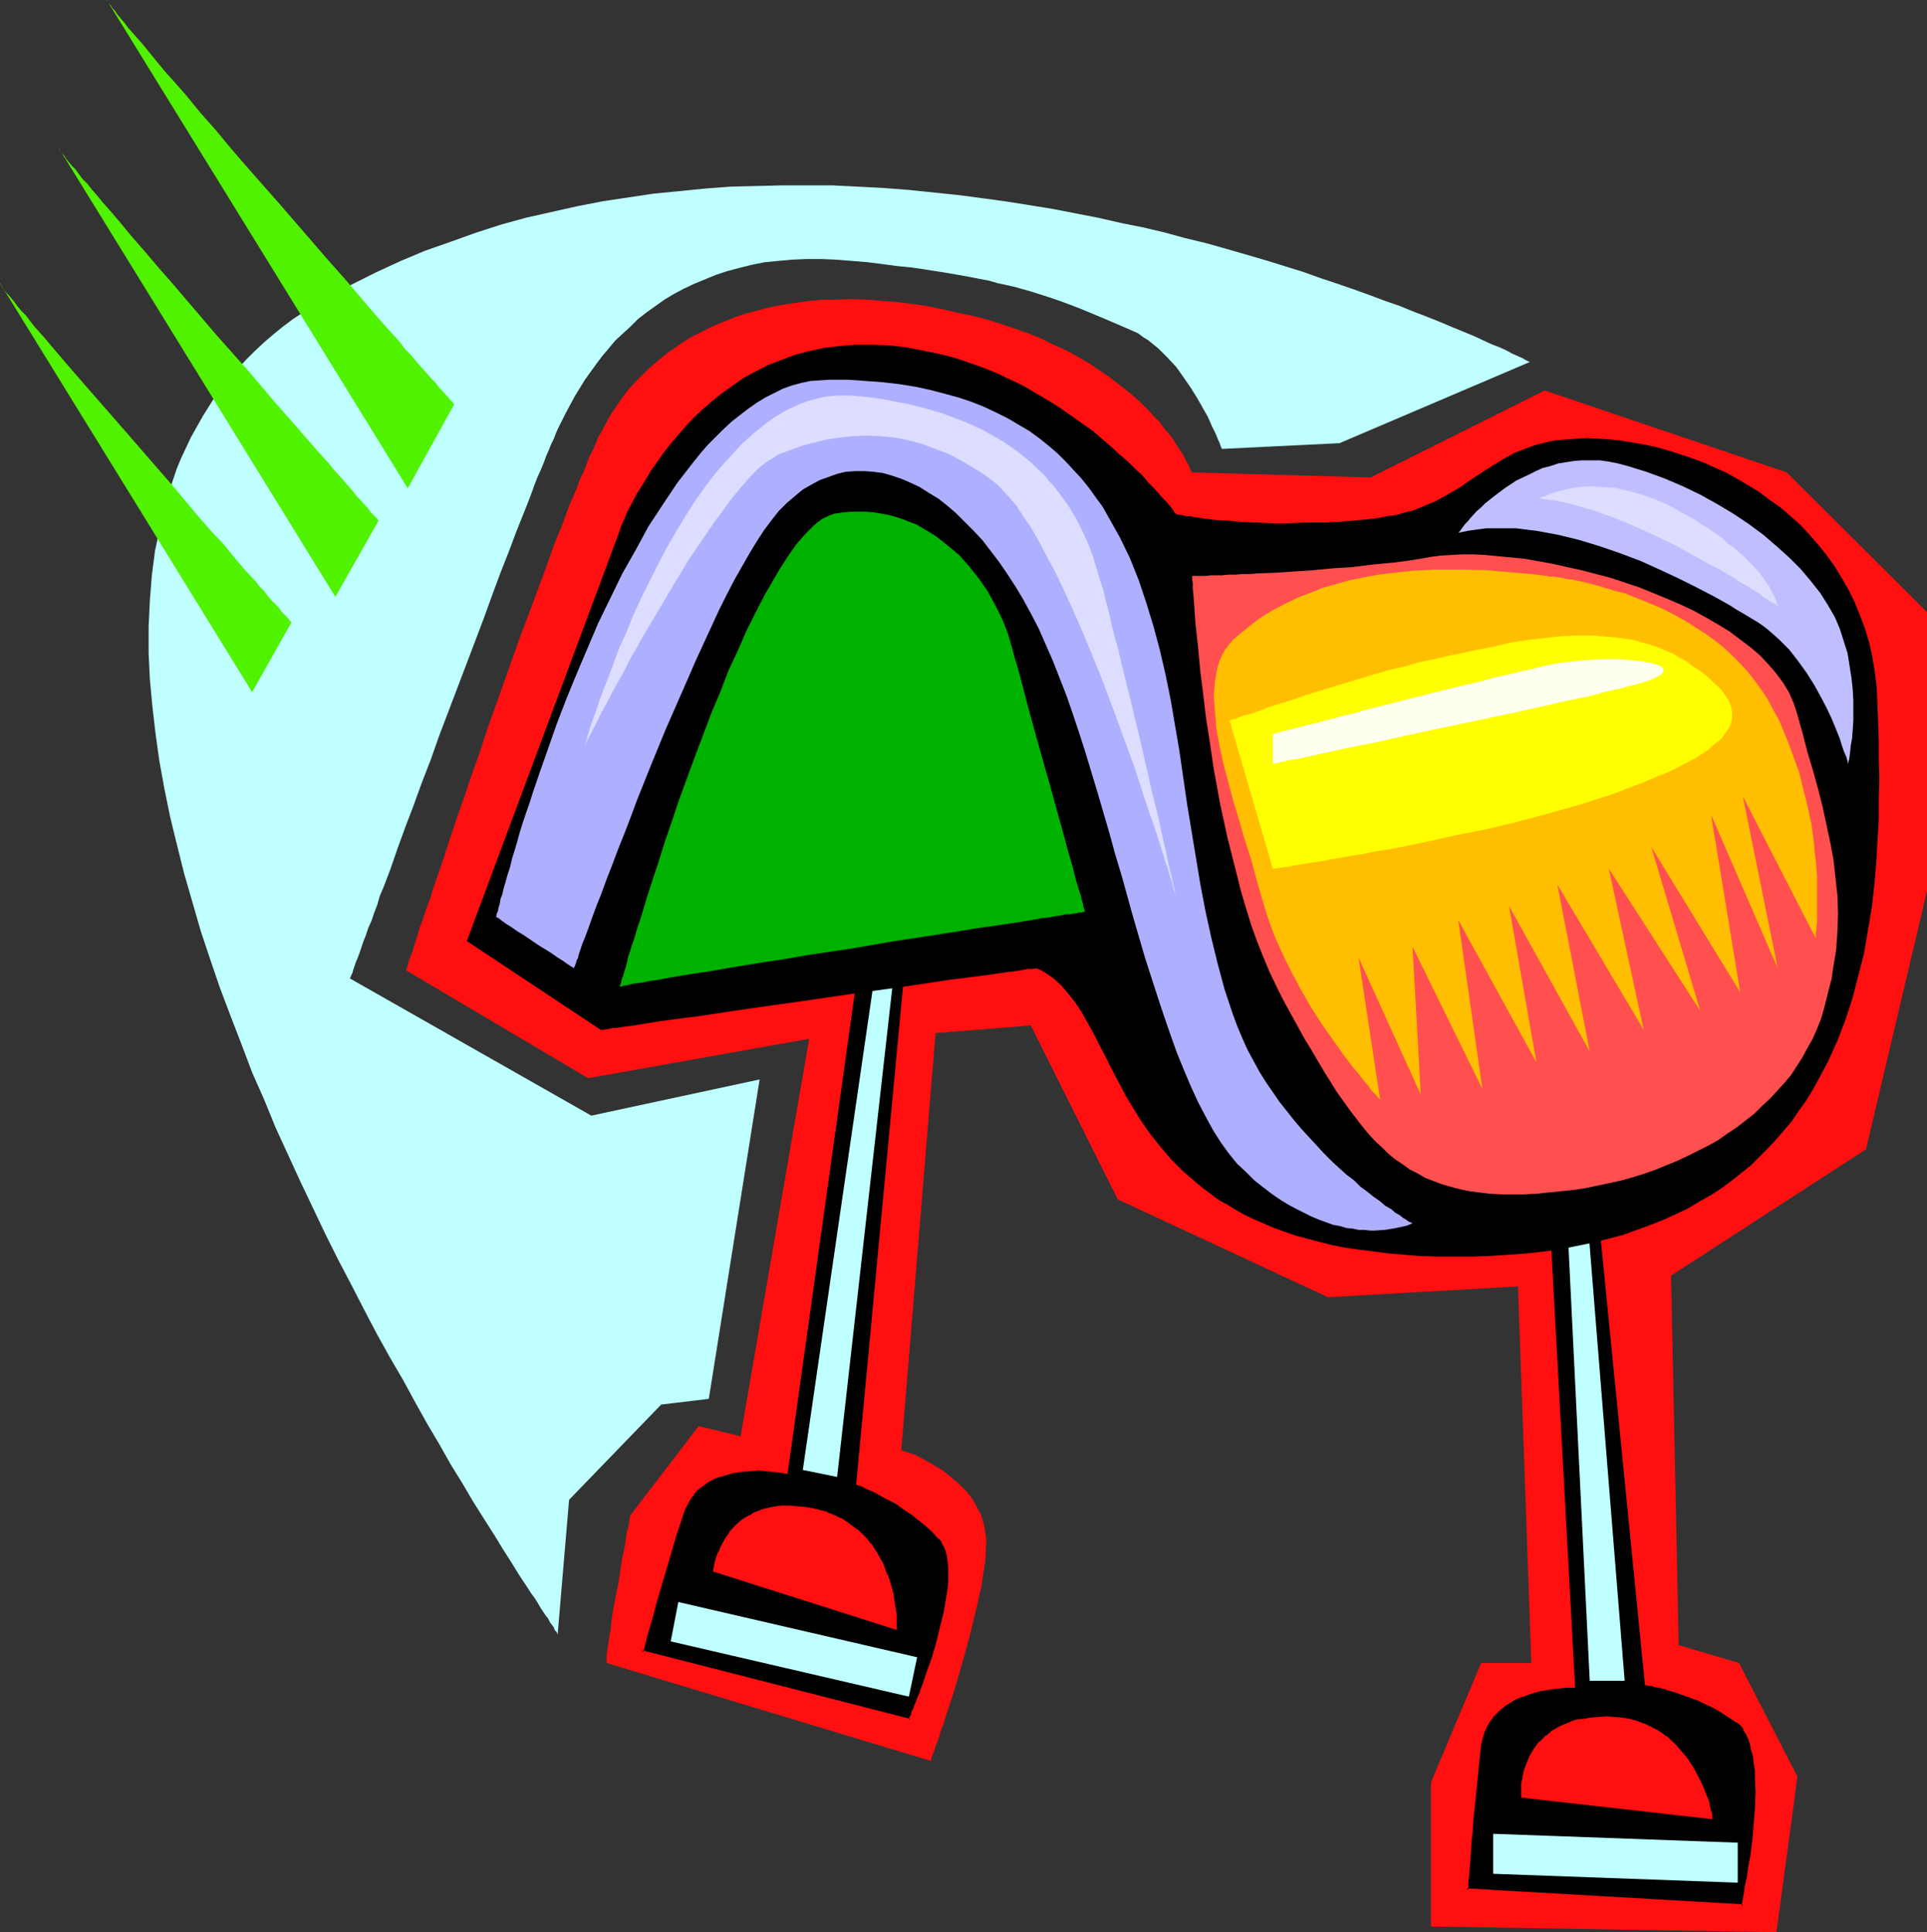 <?xml version="1.0" encoding="UTF-8" standalone="no"?>
<svg
   version="1.0"
   width="129.724mm"
   height="130.102mm"
   id="svg25"
   sodipodi:docname="Equestrian - Saddle.wmf"
   xmlns:inkscape="http://www.inkscape.org/namespaces/inkscape"
   xmlns:sodipodi="http://sodipodi.sourceforge.net/DTD/sodipodi-0.dtd"
   xmlns="http://www.w3.org/2000/svg"
   xmlns:svg="http://www.w3.org/2000/svg">
  <rect width="100%" height="100%" fill="#333333" stroke="none"/>
  <sodipodi:namedview
     id="namedview25"
     pagecolor="#ffffff"
     bordercolor="#000000"
     borderopacity="0.25"
     inkscape:showpageshadow="2"
     inkscape:pageopacity="0.0"
     inkscape:pagecheckerboard="0"
     inkscape:deskcolor="#d1d1d1"
     inkscape:document-units="mm" />
  <defs
     id="defs1">
    <pattern
       id="WMFhbasepattern"
       patternUnits="userSpaceOnUse"
       width="6"
       height="6"
       x="0"
       y="0" />
  </defs>
  <path
     style="fill:#ff0f0f;fill-opacity:1;fill-rule:evenodd;stroke:none"
     d="m 154.328,423.208 v -0.485 -0.646 -0.97 l 0.162,-0.97 0.162,-1.131 0.162,-1.131 0.485,-2.747 0.323,-2.909 0.485,-3.232 1.293,-6.464 0.485,-3.232 0.485,-3.07 0.646,-2.909 0.162,-1.293 0.162,-1.131 0.162,-1.131 0.323,-0.97 0.162,-0.97 0.162,-0.646 v -0.646 l 0.162,-0.323 v -0.323 -0.162 l 17.453,-22.784 10.666,2.585 17.453,-101.156 -56.237,10.019 -46.379,-27.471 v 0 l 0.162,-0.323 0.162,-0.485 0.162,-0.485 0.162,-0.808 0.323,-0.808 0.323,-0.97 0.485,-1.131 0.323,-1.293 0.485,-1.454 0.485,-1.454 0.485,-1.778 0.646,-1.616 0.646,-1.939 0.646,-1.939 0.808,-2.101 0.646,-2.262 0.808,-2.262 1.616,-4.686 1.616,-5.009 1.778,-5.333 1.939,-5.494 1.939,-5.817 2.101,-5.817 1.939,-5.979 8.565,-24.077 2.262,-5.979 2.101,-5.656 2.101,-5.656 1.939,-5.494 2.101,-5.171 1.778,-4.848 1.939,-4.525 0.808,-2.262 0.97,-1.939 0.808,-2.101 0.646,-1.778 0.97,-1.778 0.646,-1.616 0.646,-1.616 0.808,-1.293 0.646,-1.293 0.646,-1.131 1.131,-2.101 1.454,-2.101 1.454,-2.101 1.454,-1.939 1.778,-1.939 1.778,-1.778 1.778,-1.778 2.101,-1.778 2.101,-1.778 2.101,-1.454 2.262,-1.616 2.424,-1.454 2.586,-1.293 2.586,-1.293 2.747,-1.131 2.747,-1.131 2.909,-0.97 3.07,-0.808 3.07,-0.808 3.232,-0.646 3.394,-0.485 3.394,-0.485 3.555,-0.323 h 3.555 l 3.717,-0.162 3.878,0.162 3.878,0.323 4.04,0.323 4.04,0.485 4.202,0.646 4.363,0.97 4.363,0.97 4.363,0.97 4.202,1.293 3.878,1.293 3.717,1.293 3.555,1.454 3.232,1.616 3.232,1.454 2.909,1.616 2.747,1.616 2.586,1.778 2.424,1.616 2.262,1.778 2.101,1.616 1.939,1.616 1.778,1.616 1.778,1.778 1.454,1.616 1.454,1.454 1.131,1.616 1.293,1.454 0.97,1.293 0.808,1.293 0.808,1.293 0.808,1.131 0.485,0.97 0.485,0.97 0.485,0.808 0.323,0.646 0.162,0.485 0.162,0.485 0.162,0.162 v 0.162 l 45.571,1.293 44.278,-22.138 61.57,20.845 35.714,35.55 v 70.939 l -15.514,65.768 -49.611,32.157 1.939,94.046 15.352,4.525 14.867,28.925 -5.333,39.59 -87.91,-1.454 V 453.587 L 376.851,423.208 h 12.766 l -3.394,-95.824 -48.318,2.747 -53.49,-24.885 -22.139,-44.276 -24.24,1.939 -8.726,106.166 h 0.162 0.162 l 0.162,0.162 0.485,0.162 0.485,0.162 0.485,0.162 1.454,0.485 1.616,0.808 1.778,0.97 1.939,1.131 2.101,1.293 1.939,1.616 1.939,1.616 1.939,1.939 1.616,2.101 1.293,2.424 0.646,1.131 0.485,1.454 0.323,1.293 0.323,1.454 0.162,1.454 0.162,1.616 -0.162,1.616 v 1.778 l -0.162,1.778 -0.323,1.939 -0.323,2.101 -0.323,2.101 -0.97,4.363 -1.131,4.686 -1.131,4.525 -1.293,4.686 -1.293,4.525 -1.293,4.363 -1.293,3.878 -0.646,1.939 -0.485,1.778 -0.646,1.616 -0.485,1.616 -0.485,1.454 -0.485,1.131 -0.323,1.131 -0.323,0.808 -0.323,0.808 -0.162,0.485 v 0.323 l -0.162,0.162 z"
     id="path1" />
  <path
     style="fill:#000000;fill-opacity:1;fill-rule:evenodd;stroke:none"
     d="m 387.355,457.142 v -1.939 l 0.162,-1.131 0.323,-1.616 0.323,-1.616 0.646,-1.778 0.808,-1.939 0.97,-1.778 1.454,-1.778 0.808,-0.808 0.808,-0.808 0.97,-0.808 1.293,-0.808 1.131,-0.646 1.293,-0.485 1.454,-0.646 1.454,-0.485 1.616,-0.323 1.939,-0.323 h 1.778 l 2.101,-0.162 2.101,0.162 1.939,0.162 1.778,0.323 1.778,0.485 1.616,0.485 1.616,0.646 1.454,0.808 1.454,0.97 1.293,0.808 2.262,2.101 0.97,1.131 1.939,2.262 1.616,2.262 1.293,2.424 0.97,2.262 0.808,2.101 0.808,1.939 0.162,0.808 0.323,0.808 v 0.646 l 0.162,0.646 0.162,0.323 v 0.485 l 0.162,0.162 z m 2.909,-215.563 10.181,187.446 h -0.97 -1.131 l -1.454,0.162 -1.616,0.162 -1.939,0.323 -1.939,0.323 -2.262,0.646 -2.101,0.808 -2.101,0.97 -1.939,1.293 -1.939,1.454 -0.808,0.808 -0.808,0.808 -0.646,1.131 -0.646,0.97 -0.646,1.293 -0.323,1.131 -0.485,1.293 -0.162,1.454 -0.485,3.07 -0.323,3.07 -0.646,6.302 -0.646,6.302 -0.162,2.909 -0.162,2.747 -0.323,2.585 -0.162,2.424 -0.162,2.101 -0.162,1.939 -0.162,1.454 v 0.646 0.97 0.323 0.162 l 70.296,4.04 v -0.162 l 0.162,-0.323 0.162,-0.485 0.162,-0.808 0.162,-0.808 0.162,-1.131 0.162,-1.131 0.323,-1.454 0.162,-1.454 0.323,-1.616 0.646,-3.555 0.323,-3.878 0.485,-3.878 0.323,-4.04 v -4.201 -3.878 l -0.162,-1.939 -0.162,-1.778 -0.162,-1.778 -0.485,-1.616 -0.323,-1.616 -0.485,-1.293 -0.646,-1.454 -0.646,-0.97 -0.808,-1.131 -0.97,-0.808 -1.939,-1.293 -2.101,-1.131 -1.939,-1.131 -1.939,-0.97 -2.101,-0.97 -1.939,-0.808 -1.778,-0.646 -1.778,-0.646 -1.616,-0.485 -1.454,-0.485 -1.293,-0.323 -1.293,-0.162 -0.808,-0.162 -0.646,-0.162 -0.485,-0.162 h -0.162 L 400.444,241.579 Z"
     id="path2" />
  <path
     style="fill:#ff0f0f;fill-opacity:1;fill-rule:evenodd;stroke:none"
     d="m 387.516,456.657 0.323,0.485 v -1.939 0.162 l 0.162,-1.293 0.162,-1.454 v 0 l 0.485,-1.616 0.485,-1.778 v 0 l 0.808,-1.778 v 0 l 1.131,-1.778 1.293,-1.939 v 0.162 l 0.808,-0.808 0.808,-0.808 v 0 l 0.97,-0.808 v 0 l 1.131,-0.808 v 0 l 1.131,-0.485 1.293,-0.646 1.454,-0.646 -0.162,0.162 1.616,-0.485 v 0 l 1.616,-0.323 1.778,-0.323 v 0 l 1.778,-0.162 h 2.101 2.101 -0.162 l 2.101,0.162 1.778,0.485 v 0 l 1.616,0.485 1.778,0.485 h -0.162 l 1.616,0.646 1.454,0.646 h -0.162 l 1.454,0.97 1.293,0.97 v -0.162 l 2.262,2.101 0.97,1.131 v -0.162 l 1.939,2.262 h -0.162 l 1.616,2.424 v 0 l 1.293,2.262 1.131,2.262 h -0.162 l 0.97,2.101 v 0 l 0.646,1.939 v -0.162 l 0.162,0.97 v 0 l 0.323,0.808 v 0 l 0.162,0.485 v 0.162 l 0.162,0.485 v 0 0.485 l 0.162,0.323 v 0.162 0.162 -0.162 0 l 0.485,-0.323 -47.834,-5.494 -0.485,0.808 48.642,5.494 v -0.485 -0.323 0 -0.323 l -0.162,-0.485 -0.162,-0.646 v 0.162 l -0.162,-0.646 v -0.162 l -0.162,-0.646 v 0 l -0.162,-0.97 v 0 l -0.808,-1.939 v 0 l -0.808,-2.101 v 0 l -1.131,-2.262 -1.293,-2.424 v 0 l -1.616,-2.424 v 0 l -1.939,-2.262 v 0 l -0.97,-1.131 -2.262,-2.101 h -0.162 l -1.293,-0.97 -1.293,-0.808 h -0.162 l -1.454,-0.808 -1.454,-0.646 h -0.162 l -1.616,-0.646 -1.778,-0.485 v 0 l -1.939,-0.323 -1.939,-0.162 v 0 l -2.101,-0.162 -2.101,0.162 -1.778,0.162 h -0.162 l -1.778,0.323 -1.616,0.162 h -0.162 l -1.454,0.485 -0.162,0.162 -1.293,0.485 -1.454,0.646 -1.131,0.646 v 0 l -1.131,0.646 v 0.162 l -0.97,0.808 h -0.162 l -0.808,0.808 -0.808,0.808 h -0.162 l -1.293,1.778 -1.131,1.939 v 0 l -0.808,1.939 v 0 l -0.646,1.778 -0.323,1.616 v 0.162 l -0.323,1.454 v 1.293 0 2.262 z"
     id="path3" />
  <path
     style="fill:#ff0f0f;fill-opacity:1;fill-rule:evenodd;stroke:none"
     d="m 389.779,241.094 10.181,187.931 0.485,-0.485 h -0.97 l -1.131,0.162 h -1.454 v 0 l -1.616,0.162 -1.939,0.323 -2.101,0.485 v 0 l -2.101,0.646 -2.101,0.646 -0.162,0.162 -2.101,0.97 v 0 l -2.101,1.131 v 0.162 l -1.778,1.454 h -0.162 l -0.808,0.808 -0.808,0.808 v 0.162 l -0.646,0.97 -0.646,1.131 v 0 l -0.646,1.131 v 0.162 l -0.485,1.131 -0.485,1.454 v 0 l -0.162,1.454 -0.485,2.909 -0.162,3.232 -0.808,6.302 -0.485,6.14 -0.323,2.909 v 0.162 l -0.162,2.747 v 0 l -0.323,2.585 -0.162,2.424 v 0 l -0.162,2.101 -0.162,1.939 v 0 1.454 l -0.162,0.646 v 0.97 -0.162 0.323 0.646 l 71.266,4.201 v -0.646 0.162 l 0.162,-0.323 v -0.485 0 l 0.162,-0.808 v 0 l 0.323,-0.97 0.162,-1.131 0.162,-1.131 0.323,-1.454 0.162,-1.454 0.323,-1.616 0.485,-3.393 0.485,-3.878 0.485,-4.04 v 0 l 0.162,-4.04 0.162,-4.201 v -3.878 l -0.162,-1.939 v 0 l -0.162,-1.939 -0.323,-1.616 v -0.162 l -0.323,-1.616 -0.323,-1.616 -0.646,-1.293 v -0.162 l -0.646,-1.293 v 0 l -0.646,-1.131 v 0 l -0.808,-1.131 -0.97,-0.808 v 0 l -2.101,-1.293 -1.939,-1.293 -1.939,-1.131 h -0.162 l -1.939,-0.97 -2.101,-0.808 -1.778,-0.808 h -0.162 l -1.778,-0.808 -1.778,-0.485 -1.616,-0.646 -1.454,-0.323 -1.454,-0.323 -1.131,-0.323 v 0 l -0.97,-0.162 -0.646,-0.162 v 0 l -0.485,-0.162 h -0.162 l 0.485,0.485 -18.584,-187.284 h -10.989 l 0.485,0.97 h 10.181 l -0.485,-0.485 18.584,187.284 h 0.485 -0.162 l 0.485,0.162 v 0 h 0.808 l 0.808,0.323 v 0 l 1.131,0.162 1.293,0.323 1.454,0.485 1.616,0.485 1.778,0.646 1.939,0.646 h -0.162 l 1.939,0.646 1.939,0.97 2.101,0.97 v 0 l 1.939,1.131 1.939,1.293 1.939,1.293 V 438.236 l 0.97,0.808 v 0 l 0.808,0.97 h -0.162 l 0.646,1.131 v -0.162 l 0.646,1.454 v -0.162 l 0.485,1.454 0.323,1.616 0.485,1.616 v -0.162 l 0.162,1.778 0.323,1.939 v -0.162 1.939 l 0.162,3.878 -0.162,4.201 -0.323,4.04 v -0.162 l -0.323,4.04 -0.485,3.878 -0.646,3.393 -0.162,1.616 -0.323,1.454 -0.323,1.454 -0.162,1.293 -0.162,0.97 -0.162,0.97 v 0 l -0.162,0.646 v 0.162 l -0.162,0.485 0.162,-0.162 -0.162,0.485 v 0.162 l 0.323,-0.485 -70.296,-4.04 0.323,0.485 v -0.162 0 l 0.162,-0.323 v -0.97 0 -0.485 l 0.162,-1.616 v 0 l 0.162,-1.939 0.162,-2.101 v 0.162 l 0.162,-2.424 0.162,-2.585 v -0.162 l 0.323,-2.747 v 0 l 0.162,-2.909 0.646,-6.14 0.646,-6.464 0.323,-3.07 0.323,-3.07 0.323,-1.293 v 0 l 0.323,-1.293 0.485,-1.293 v 0.162 l 0.485,-1.131 v 0 l 0.646,-1.131 0.808,-0.97 h -0.162 l 0.808,-0.808 0.808,-0.808 v 0 l 1.778,-1.454 v 0 l 2.101,-1.293 h -0.162 l 2.262,-0.97 -0.162,0.162 2.101,-0.808 2.262,-0.646 h -0.162 l 1.939,-0.323 1.939,-0.323 1.778,-0.162 h -0.162 l 1.454,-0.162 h 1.131 1.293 l -10.181,-187.931 -0.323,0.485 z"
     id="path4" />
  <path
     style="fill:#bfffff;fill-opacity:1;fill-rule:evenodd;stroke:none"
     d="m 404.484,427.733 -8.242,-168.378 4.202,7.595 12.928,160.783 z"
     id="path5" />
  <path
     style="fill:#bfffff;fill-opacity:1;fill-rule:evenodd;stroke:none"
     d="m 379.921,466.676 62.216,2.262 v 10.18 l -62.216,-2.262 z"
     id="path6" />
  <path
     style="fill:#000000;fill-opacity:1;fill-rule:evenodd;stroke:none"
     d="m 181.961,399.616 v -0.162 -0.323 -0.323 l 0.323,-0.97 0.323,-1.293 0.485,-1.293 0.646,-1.616 0.97,-1.616 1.131,-1.778 1.454,-1.616 1.616,-1.454 0.97,-0.646 1.131,-0.646 0.97,-0.646 1.293,-0.485 1.293,-0.323 1.454,-0.323 1.454,-0.323 1.616,-0.162 h 1.616 l 1.778,0.162 1.939,0.162 2.101,0.323 1.939,0.485 1.939,0.485 1.778,0.646 1.616,0.97 1.454,0.808 1.454,0.97 1.293,0.97 1.131,1.131 1.131,1.131 0.97,1.293 0.97,1.293 0.808,1.293 1.293,2.424 1.131,2.747 0.808,2.585 0.646,2.424 0.323,2.262 0.323,1.939 0.162,0.97 v 0.808 l 0.162,0.646 v 1.778 z m 43.955,-211.038 -25.856,185.992 h -0.162 -0.162 -0.323 l -0.323,-0.162 -1.131,-0.162 -1.293,-0.162 -1.778,-0.162 h -1.939 -2.101 l -2.262,0.162 -2.101,0.323 -2.262,0.646 -2.262,0.808 -2.101,0.97 -0.97,0.808 -0.97,0.646 -0.97,0.808 -0.808,0.97 -0.646,1.131 -0.808,0.97 -0.485,1.293 -0.485,1.454 -1.939,5.817 -1.939,5.979 -1.778,5.979 -0.808,2.747 -0.646,2.747 -0.808,2.585 -0.646,2.424 -0.485,1.939 -0.485,1.778 -0.323,0.808 -0.162,0.646 -0.162,0.646 v 0.485 l -0.162,0.485 -0.162,0.162 v 0.162 0.162 l 68.357,17.452 v -0.162 l 0.162,-0.323 0.162,-0.485 0.323,-0.646 0.323,-0.808 0.485,-1.131 0.323,-1.131 0.646,-1.293 0.485,-1.293 0.485,-1.616 1.293,-3.393 1.131,-3.555 1.293,-3.878 0.97,-4.04 0.97,-4.04 0.646,-3.878 0.323,-1.778 0.162,-1.939 v -1.778 -1.616 l -0.162,-1.616 -0.162,-1.454 -0.323,-1.454 -0.646,-1.293 -0.485,-0.97 -0.808,-0.97 -1.616,-1.778 -1.778,-1.616 -1.778,-1.454 -1.778,-1.293 -1.616,-1.293 -1.778,-1.131 -1.778,-0.97 -1.616,-0.97 -1.454,-0.808 -1.293,-0.646 -1.293,-0.485 -1.131,-0.646 -0.808,-0.323 -0.646,-0.323 h -0.485 v -0.162 l 17.614,-186.961 z"
     id="path7" />
  <path
     style="fill:#ff0f0f;fill-opacity:1;fill-rule:evenodd;stroke:none"
     d="m 181.961,399.131 0.323,0.485 v 0 0.162 l 0.162,-0.162 v -0.485 0 -0.323 0.162 l 0.323,-0.97 0.323,-1.293 0.485,-1.293 h -0.162 l 0.808,-1.616 0.808,-1.616 v 0 l 1.131,-1.616 v 0 l 1.454,-1.616 1.616,-1.454 v 0.162 l 0.97,-0.808 0.97,-0.646 v 0 l 1.131,-0.485 1.131,-0.485 v 0 l 1.293,-0.323 1.293,-0.485 v 0 l 1.454,-0.162 1.616,-0.162 v 0 h 1.616 v 0 h 1.778 l 1.939,0.323 1.939,0.323 v 0 l 1.939,0.323 1.939,0.646 v -0.162 l 1.778,0.808 1.616,0.808 h -0.162 l 1.616,0.808 1.293,0.97 v 0 l 1.293,0.97 v 0 l 1.131,1.131 1.131,1.131 0.97,1.293 v -0.162 l 0.808,1.293 0.808,1.293 v 0 l 1.454,2.585 1.131,2.585 h -0.162 l 0.808,2.585 0.646,2.424 v -0.162 l 0.485,2.262 0.323,2.101 v 0.808 0.808 l 0.162,0.646 v 0 1.778 l 0.485,-0.485 -45.894,-14.705 -0.485,0.808 46.702,14.866 v -2.262 0 -0.808 -0.646 l -0.162,-0.97 -0.323,-1.939 -0.323,-2.424 v 0 l -0.646,-2.424 -0.808,-2.585 h -0.162 l -0.97,-2.747 -1.454,-2.585 v 0 l -0.808,-1.293 -0.808,-1.293 h -0.162 l -0.97,-1.293 -1.131,-1.131 -1.131,-1.131 h -0.162 l -1.293,-0.97 v 0 l -1.293,-0.97 -1.454,-0.97 h -0.162 l -1.616,-0.808 -1.778,-0.646 v -0.162 l -1.939,-0.485 -1.939,-0.485 h -0.162 l -1.939,-0.323 -1.939,-0.162 -1.778,-0.162 h -0.162 -1.616 v 0 l -1.616,0.162 -1.616,0.323 v 0 l -1.454,0.323 -1.293,0.485 v 0 l -1.293,0.485 -0.97,0.646 h -0.162 l -1.131,0.646 -0.97,0.646 v 0 l -1.616,1.454 -1.454,1.616 v 0.162 l -1.131,1.616 v 0 l -0.97,1.778 -0.646,1.616 h -0.162 l -0.485,1.454 -0.323,1.131 -0.162,0.97 v 0.162 l -0.162,0.323 v 0.323 l 0.162,-0.162 -0.162,0.162 v 0.485 z"
     id="path8" />
  <path
     style="fill:#ff0f0f;fill-opacity:1;fill-rule:evenodd;stroke:none"
     d="m 225.432,188.092 -25.856,186.477 0.485,-0.323 h -0.162 0.162 l -0.162,-0.162 h -0.323 v 0 l -0.485,-0.162 h -0.97 l -1.454,-0.323 h -1.778 v 0 l -1.939,-0.162 h -2.101 v 0 l -2.262,0.162 -2.262,0.323 v 0 l -2.262,0.646 -2.262,0.808 v 0 l -2.101,1.131 h -0.162 l -0.97,0.646 v 0.162 l -0.97,0.646 v 0 l -0.808,0.97 -0.97,0.808 v 0 l -0.808,1.131 -0.646,1.131 v 0 l -0.646,1.293 v 0.162 l -0.485,1.293 -1.939,5.817 -1.939,5.979 -1.616,5.979 -0.808,2.909 -0.808,2.747 -0.808,2.424 -0.485,2.424 -0.646,1.939 -0.485,1.939 -0.162,0.646 -0.323,0.808 v 0.485 l -0.162,0.485 -0.162,0.485 -0.162,0.485 0.162,0.485 68.842,17.613 0.162,-0.485 0.162,-0.323 h 0.162 l 0.162,-0.485 h -0.162 l 0.323,-0.646 h 0.162 l 0.323,-0.97 -0.162,0.162 0.485,-1.131 v 0 l 0.485,-1.131 v 0 l 0.485,-1.293 0.646,-1.293 v -0.162 l 0.485,-1.454 1.293,-3.393 1.131,-3.717 1.131,-3.717 1.131,-4.04 0.97,-4.04 v 0 l 0.646,-3.878 0.323,-1.939 v 0 -1.939 l 0.162,-1.778 v -1.616 l -0.162,-1.616 -0.323,-1.454 v -0.162 l -0.323,-1.454 v 0 l -0.485,-1.293 -0.646,-1.131 -0.808,-0.97 v 0 l -1.616,-1.778 -1.778,-1.616 -1.778,-1.454 v 0 l -1.778,-1.293 -1.778,-1.293 -1.616,-1.131 h -0.162 l -1.778,-0.97 h 0.162 l -1.616,-0.97 v 0 l -1.454,-0.808 -1.454,-0.646 -1.293,-0.646 -0.97,-0.485 -0.97,-0.323 -0.646,-0.323 v 0 l -0.485,-0.162 h 0.162 -0.162 l 0.162,0.485 17.776,-187.446 -10.989,-2.101 0.323,0.97 10.181,1.939 -0.485,-0.485 -17.614,187.284 0.323,0.162 0.485,0.162 v 0 l 0.646,0.162 0.808,0.485 1.131,0.485 1.131,0.485 1.454,0.808 1.454,0.808 v 0 l 1.616,0.808 v 0 l 1.778,0.97 h -0.162 l 1.778,1.293 1.778,1.131 1.778,1.454 -0.162,-0.162 1.778,1.454 1.778,1.616 1.616,1.778 v -0.162 l 0.808,0.97 h -0.162 l 0.646,1.131 0.485,1.131 v 0 l 0.323,1.454 v -0.162 l 0.162,1.454 0.162,1.616 v 0 1.616 1.778 l -0.162,1.939 v -0.162 l -0.323,1.939 -0.646,3.878 v 0 l -0.97,3.878 -0.97,4.04 -1.131,3.878 -1.293,3.555 -1.131,3.393 -0.646,1.616 0.162,-0.162 -0.646,1.454 -0.485,1.293 v 0 l -0.485,1.131 v 0 l -0.323,0.97 -0.162,0.162 -0.323,0.808 h 0.162 l -0.323,0.646 h -0.162 l -0.162,0.646 v -0.162 0.323 l -0.162,0.162 0.485,-0.323 -68.195,-17.452 0.323,0.485 v -0.162 0.162 -0.162 l 0.162,-0.323 v -0.323 l 0.162,-0.485 0.162,-0.646 0.162,-0.646 0.162,-0.808 0.485,-1.778 0.646,-2.101 0.646,-2.262 0.646,-2.585 0.808,-2.747 0.808,-2.747 1.778,-5.979 1.778,-6.14 1.939,-5.817 0.485,-1.293 v 0.162 l 0.646,-1.293 v 0 l 0.646,-1.131 0.808,-0.97 h -0.162 l 0.808,-0.97 0.97,-0.808 v 0 l 0.97,-0.646 v 0 l 0.808,-0.646 v 0 l 2.101,-1.131 v 0 l 2.262,-0.646 2.101,-0.646 v 0 l 2.262,-0.323 2.262,-0.162 h -0.162 l 2.101,-0.162 1.939,0.162 h -0.162 l 1.778,0.162 1.454,0.162 0.97,0.162 h 0.485 v 0 l 0.162,0.162 h 0.323 0.485 l 26.018,-186.315 -0.646,0.323 z"
     id="path9" />
  <path
     style="fill:#bfffff;fill-opacity:1;fill-rule:evenodd;stroke:none"
     d="m 204.262,374.084 24.24,-166.762 2.586,8.08 -18.099,160.46 z"
     id="path10" />
  <path
     style="fill:#bfffff;fill-opacity:1;fill-rule:evenodd;stroke:none"
     d="m 172.589,407.695 60.762,14.058 -2.101,10.019 -60.6,-14.058 z"
     id="path11" />
  <path
     style="fill:#000000;fill-opacity:1;fill-rule:evenodd;stroke:none"
     d="m 152.873,262.101 -34.098,-22.623 38.946,-104.55 v -0.162 l 0.162,-0.323 0.162,-0.646 0.485,-0.97 0.485,-1.131 0.485,-1.293 0.808,-1.454 0.808,-1.616 0.97,-1.778 1.131,-1.778 1.293,-2.101 1.131,-1.939 1.616,-2.262 1.454,-2.101 1.778,-2.262 1.939,-2.262 1.939,-2.262 2.101,-2.262 2.262,-2.101 2.424,-2.101 2.586,-2.101 2.747,-1.939 2.747,-1.939 3.07,-1.616 3.07,-1.616 3.394,-1.293 3.394,-1.293 3.717,-0.97 3.717,-0.808 4.04,-0.485 4.04,-0.323 h 4.363 l 4.363,0.162 4.202,0.485 4.04,0.808 4.04,0.808 3.878,0.97 3.878,1.293 3.717,1.293 3.555,1.454 3.394,1.616 3.394,1.616 3.232,1.939 3.07,1.778 3.07,1.939 2.747,1.939 2.747,1.939 2.747,1.939 2.424,2.101 2.262,1.939 2.101,1.939 2.101,1.778 1.939,1.939 1.778,1.616 1.454,1.778 1.454,1.454 1.293,1.454 1.131,1.293 0.97,0.97 0.808,0.97 0.646,0.808 0.323,0.646 0.323,0.323 v 0 h 0.162 v 0.162 h 0.323 l 0.485,0.162 h 0.485 l 0.646,0.162 0.646,0.162 h 0.808 l 0.808,0.162 0.97,0.162 2.262,0.323 2.747,0.323 3.07,0.162 3.232,0.323 3.717,0.162 4.04,0.162 h 4.202 l 4.686,-0.162 h 4.848 l 5.171,-0.323 5.333,-0.485 2.747,-0.323 2.424,-0.485 2.424,-0.323 2.101,-0.646 2.101,-0.485 1.939,-0.808 1.939,-0.808 1.616,-0.646 3.232,-1.778 3.07,-1.778 2.747,-1.939 2.747,-1.778 2.747,-1.778 2.909,-1.778 2.909,-1.616 3.394,-1.293 1.778,-0.646 1.939,-0.485 1.939,-0.485 2.101,-0.323 2.262,-0.162 2.424,-0.162 2.586,-0.162 2.747,0.162 2.909,0.162 2.909,0.323 2.909,0.485 2.909,0.485 3.07,0.646 2.909,0.808 3.07,0.97 2.909,0.97 3.07,1.131 2.909,1.293 2.909,1.293 2.909,1.616 2.747,1.616 2.909,1.778 2.586,1.939 2.747,1.939 2.424,2.101 2.586,2.262 2.262,2.424 2.262,2.585 2.101,2.585 2.101,2.909 1.778,2.909 1.778,3.07 1.616,3.232 1.293,3.232 1.293,3.393 1.131,3.717 0.808,3.717 0.646,3.878 0.485,4.04 0.162,4.201 0.162,4.363 0.162,4.525 v 4.848 l 0.162,5.009 -0.162,5.333 v 5.171 l -0.323,5.494 -0.323,5.656 -0.485,5.656 -0.646,5.656 -0.97,5.656 -0.97,5.817 -1.454,5.656 -1.454,5.656 -1.778,5.494 -2.101,5.494 -2.424,5.333 -1.454,2.747 -1.293,2.424 -1.454,2.585 -1.616,2.585 -1.778,2.424 -1.616,2.424 -1.939,2.262 -1.939,2.262 -2.101,2.262 -2.101,2.101 -2.262,2.262 -4.848,3.878 -2.586,1.939 -2.747,1.778 -2.909,1.616 -2.909,1.778 -3.07,1.454 -3.232,1.454 -3.232,1.293 -3.555,1.293 -3.555,1.293 -3.717,0.97 -3.878,0.97 -3.878,0.808 -4.202,0.808 -4.363,0.646 -4.363,0.485 -4.525,0.323 -4.848,0.323 -4.686,0.162 h -4.525 -4.363 l -4.363,-0.162 -4.04,-0.323 -3.878,-0.323 -3.717,-0.485 -3.717,-0.485 -3.555,-0.485 -3.232,-0.646 -3.232,-0.808 -3.07,-0.808 -3.07,-0.808 -2.747,-0.97 -2.747,-0.97 -2.586,-1.131 -2.586,-1.131 -2.424,-1.131 -2.262,-1.293 -2.101,-1.293 -2.101,-1.131 -1.939,-1.454 -1.939,-1.454 -1.778,-1.454 -3.394,-2.909 -3.07,-3.07 -2.747,-3.232 -2.586,-3.232 -2.262,-3.232 -2.101,-3.393 -1.939,-3.232 -1.778,-3.393 -1.616,-3.07 -1.616,-3.232 -1.616,-3.07 -1.454,-2.909 -1.616,-2.909 -1.454,-2.585 -1.616,-2.424 -1.778,-2.262 -1.778,-2.101 -1.939,-1.778 -2.101,-1.454 -1.131,-0.646 -1.131,-0.485 -1.131,0.162 h -1.131 l -2.586,0.485 -2.747,0.323 -3.232,0.485 -3.555,0.485 -3.717,0.485 -4.04,0.485 -4.202,0.646 -4.202,0.646 -4.525,0.646 -9.373,1.293 -18.907,2.747 -4.686,0.646 -4.525,0.646 -4.525,0.646 -4.202,0.646 -4.202,0.646 -3.878,0.485 -3.717,0.485 -3.394,0.485 -3.07,0.485 -2.909,0.485 -2.424,0.323 -1.131,0.162 -0.97,0.162 h -0.808 l -0.808,0.162 -0.646,0.162 h -0.485 l -0.485,0.162 h -0.323 -0.162 z"
     id="path12" />
  <path
     style="fill:#afafff;fill-opacity:1;fill-rule:evenodd;stroke:none"
     d="m 126.209,233.338 v -0.162 l 0.162,-0.162 v -0.485 l 0.323,-0.646 0.162,-0.97 0.323,-0.97 0.162,-1.131 0.485,-1.293 0.323,-1.454 0.485,-1.616 0.485,-1.778 0.646,-1.939 0.485,-2.101 0.646,-2.101 0.646,-2.101 0.646,-2.424 0.808,-2.585 0.808,-2.424 0.97,-2.747 0.808,-2.585 1.939,-5.656 2.101,-5.979 2.101,-5.979 2.424,-6.302 2.586,-6.302 2.747,-6.464 2.747,-6.464 3.07,-6.302 3.07,-6.302 3.394,-5.979 3.232,-5.979 3.717,-5.656 3.555,-5.333 3.878,-5.009 1.939,-2.424 1.939,-2.262 2.101,-2.101 1.939,-1.939 2.101,-1.939 2.262,-1.778 2.101,-1.616 2.101,-1.454 2.101,-1.293 2.262,-1.131 2.262,-1.131 2.262,-0.808 2.424,-0.646 2.262,-0.485 2.424,-0.162 2.424,-0.162 h 4.686 l 4.525,0.323 4.363,0.323 4.202,0.485 4.04,0.646 3.717,0.808 3.717,0.97 3.555,0.97 3.394,1.131 3.232,1.293 3.07,1.454 2.909,1.454 2.747,1.616 2.747,1.616 2.424,1.778 2.424,1.939 2.262,1.939 2.101,2.101 2.101,2.262 1.939,2.101 1.939,2.424 1.616,2.262 1.778,2.424 1.454,2.585 1.454,2.585 1.454,2.585 2.586,5.333 2.262,5.656 1.939,5.817 1.778,5.817 1.616,5.979 1.454,6.302 1.293,6.302 1.131,6.625 1.131,6.625 1.939,13.412 2.262,13.735 1.131,6.787 1.293,6.787 1.454,6.625 1.616,6.625 1.778,6.625 2.101,6.302 1.131,3.07 1.293,3.07 1.293,2.909 3.07,5.656 1.616,2.585 1.778,2.585 1.778,2.585 1.939,2.424 1.778,2.262 1.939,2.262 1.939,2.101 1.939,2.101 1.778,1.939 1.939,1.939 1.939,1.778 1.778,1.616 1.939,1.454 1.616,1.616 1.778,1.293 1.616,1.293 1.616,1.131 1.293,1.131 1.454,0.808 1.131,0.97 1.131,0.646 0.808,0.646 0.808,0.485 0.646,0.485 0.485,0.162 0.323,0.162 0.162,0.162 h -0.162 -0.162 l -0.162,0.162 -0.485,0.162 -0.323,0.162 -0.646,0.162 -1.454,0.323 -1.616,0.323 -2.101,0.323 -2.424,0.162 h -1.293 l -1.454,-0.162 h -1.454 l -1.454,-0.323 -1.616,-0.162 -1.616,-0.485 -1.778,-0.323 -1.778,-0.646 -1.778,-0.646 -1.939,-0.808 -1.939,-0.97 -1.939,-0.97 -2.101,-1.131 -2.101,-1.293 -2.101,-1.454 -2.101,-1.616 -2.262,-1.778 -2.101,-2.101 -2.262,-2.101 -2.101,-2.585 -2.101,-2.909 -1.939,-3.07 -1.939,-3.555 -1.939,-3.717 -1.778,-3.878 -1.778,-4.201 -1.778,-4.363 -1.616,-4.525 -1.616,-4.686 -1.616,-4.848 -1.616,-5.009 -1.616,-5.009 -3.07,-10.503 -2.909,-10.503 -1.616,-5.333 -1.454,-5.333 -3.07,-10.503 -3.07,-10.18 -1.616,-5.009 -1.616,-4.848 -1.616,-4.686 -1.778,-4.525 -1.778,-4.525 -1.778,-4.04 -1.778,-4.04 -1.939,-3.717 -1.939,-3.555 -1.939,-3.232 -2.101,-3.232 -2.101,-3.07 -2.101,-2.747 -2.101,-2.747 -2.262,-2.424 -2.262,-2.262 -2.262,-2.262 -2.262,-1.939 -2.262,-1.778 -2.424,-1.454 -2.262,-1.454 -2.424,-1.131 -2.262,-0.97 -2.424,-0.808 -2.262,-0.646 -2.424,-0.323 -2.262,-0.162 h -2.262 l -2.424,0.162 -2.101,0.485 -2.262,0.808 -2.262,0.808 -2.101,1.131 -2.262,1.293 -1.939,1.616 -2.101,1.778 -2.101,2.101 -1.778,2.262 -1.939,2.585 -1.778,2.747 -1.778,2.909 -1.939,3.393 -1.939,3.393 -1.939,3.717 -1.939,3.878 -1.939,4.201 -1.939,4.201 -1.939,4.201 -3.878,8.888 -4.04,9.211 -3.717,9.049 -3.555,8.888 -1.616,4.363 -1.616,4.201 -1.616,4.04 -1.454,3.878 -1.454,3.717 -1.293,3.555 -1.293,3.232 -1.131,3.07 -0.97,2.747 -0.97,2.585 -0.485,1.131 -0.323,0.97 -0.323,0.97 -0.323,0.97 -0.162,0.808 -0.323,0.485 -0.162,0.646 -0.162,0.485 -0.162,0.485 -0.162,0.162 v 0.162 0.162 l -0.162,-0.162 h -0.162 l -0.162,-0.162 -0.323,-0.162 -0.97,-0.646 -1.131,-0.808 -1.293,-0.808 -1.616,-1.131 -3.394,-2.101 -3.555,-2.424 -1.616,-0.97 -1.616,-1.131 -1.293,-0.808 -1.131,-0.808 -0.808,-0.646 -0.323,-0.162 z"
     id="path13" />
  <path
     style="fill:#ff4f4f;fill-opacity:1;fill-rule:evenodd;stroke:none"
     d="m 303.323,146.563 v 0.485 0.323 l 0.162,0.97 v 1.454 l 0.162,1.616 0.162,2.101 0.162,2.262 0.162,2.585 0.323,2.909 0.323,3.07 0.323,3.393 0.323,3.393 0.485,3.717 0.485,4.04 0.485,4.04 0.646,4.04 0.646,4.363 0.646,4.363 1.616,8.888 1.939,8.888 2.262,8.888 1.131,4.525 1.293,4.363 1.293,4.201 1.454,4.04 1.616,4.04 1.616,3.878 1.778,3.717 1.778,3.555 1.778,3.232 1.778,3.232 1.778,3.232 1.778,2.909 1.616,2.747 1.616,2.747 1.616,2.585 1.616,2.585 1.616,2.262 1.616,2.262 1.616,2.101 1.616,2.101 1.616,1.939 1.616,1.778 1.778,1.616 1.616,1.616 1.778,1.454 1.939,1.293 1.778,1.293 1.939,0.97 1.939,1.131 2.101,0.808 2.101,0.808 2.262,0.646 2.424,0.646 2.424,0.485 2.424,0.323 2.747,0.323 2.747,0.162 h 2.909 2.909 l 3.232,-0.162 3.07,-0.323 3.232,-0.323 3.232,-0.323 3.07,-0.485 3.07,-0.646 3.07,-0.646 2.909,-0.646 2.909,-0.808 3.07,-0.97 2.747,-0.97 2.747,-1.131 2.747,-1.131 2.747,-1.293 2.586,-1.293 2.586,-1.293 2.586,-1.454 2.262,-1.616 2.424,-1.616 4.363,-3.393 1.939,-1.939 2.101,-1.939 1.778,-1.939 1.778,-1.939 1.778,-2.101 1.454,-2.262 1.454,-2.262 1.293,-2.424 1.293,-2.262 1.131,-2.585 0.97,-2.424 0.808,-2.747 0.646,-2.585 0.646,-2.585 0.646,-2.424 0.323,-2.424 0.808,-4.848 0.323,-4.686 0.162,-4.525 -0.162,-4.686 -0.485,-4.363 -0.485,-4.525 -0.808,-4.363 -0.97,-4.525 -0.97,-4.525 -1.131,-4.525 -1.293,-4.686 -1.454,-4.848 -1.293,-5.009 -1.454,-5.171 -0.808,-2.424 -1.131,-2.585 -1.454,-2.424 -1.778,-2.424 -1.939,-2.262 -2.101,-2.262 -2.424,-2.101 -2.586,-1.939 -2.747,-2.101 -2.909,-1.778 -3.07,-1.778 -3.232,-1.778 -3.394,-1.616 -3.394,-1.454 -3.555,-1.454 -3.555,-1.454 -7.272,-2.424 -3.717,-0.97 -3.717,-0.97 -3.717,-0.808 -3.555,-0.808 -3.555,-0.646 -3.555,-0.646 -3.394,-0.323 -3.394,-0.323 -3.232,-0.323 -3.07,-0.162 h -2.909 l -2.747,0.162 -2.747,0.162 -2.424,0.323 -4.686,0.808 -4.848,0.646 -5.171,0.485 -5.171,0.646 -5.01,0.323 -5.171,0.485 -4.848,0.323 -4.686,0.323 -4.363,0.162 -2.101,0.162 h -1.939 l -1.778,0.162 h -1.778 l -1.616,0.162 h -1.454 -1.454 l -1.131,0.162 h -1.939 -0.646 z"
     id="path14" />
  <path
     style="fill:#bfbfff;fill-opacity:1;fill-rule:evenodd;stroke:none"
     d="m 371.033,135.575 v 0 l 0.162,-0.162 0.323,-0.323 0.323,-0.485 0.485,-0.646 0.485,-0.646 0.646,-0.646 0.646,-0.808 1.616,-1.778 0.97,-0.808 1.131,-1.131 2.424,-1.939 2.586,-1.939 2.909,-1.939 3.394,-1.616 1.616,-0.808 1.778,-0.808 1.939,-0.485 1.939,-0.646 1.939,-0.323 2.101,-0.323 2.101,-0.162 h 2.262 2.262 l 2.262,0.323 2.424,0.485 2.424,0.646 4.686,1.454 4.848,1.778 4.525,1.939 4.363,2.101 4.363,2.424 4.04,2.424 3.878,2.585 3.717,2.747 3.394,2.909 3.232,2.909 2.909,2.909 2.586,3.07 2.424,3.07 1.939,3.07 1.778,3.07 1.293,3.07 0.97,3.07 0.97,3.07 0.485,3.07 0.485,3.07 0.323,2.909 0.162,2.909 v 5.171 l -0.162,2.424 -0.162,2.101 -0.323,1.778 -0.162,1.616 -0.162,1.293 -0.162,0.97 -0.162,0.323 v 0.323 0.162 0 0 l -0.162,-0.323 v -0.323 l -0.162,-0.485 -0.162,-0.646 -0.646,-1.454 -0.323,-0.97 -0.323,-0.97 -0.323,-1.131 -0.97,-2.424 -1.131,-2.747 -1.293,-2.747 -1.616,-3.07 -1.616,-2.909 -1.939,-3.07 -2.101,-2.909 -2.262,-2.909 -2.586,-2.585 -2.747,-2.424 -1.454,-1.131 -1.454,-0.97 -1.616,-0.97 -1.616,-0.97 -1.939,-1.131 -1.778,-1.131 -4.04,-2.262 -4.363,-2.262 -4.525,-2.262 -4.848,-2.262 -5.01,-2.262 -5.171,-1.939 -5.171,-1.778 -5.333,-1.616 -5.333,-1.293 -5.333,-0.97 -2.586,-0.323 -2.586,-0.323 h -2.424 -2.586 -2.586 l -2.424,0.323 -2.262,0.323 z"
     id="path15" />
  <path
     style="fill:#ffbf00;fill-opacity:1;fill-rule:evenodd;stroke:none"
     d="m 393.657,146.563 v 0 l 0.323,0.162 h 0.646 0.646 l 0.97,0.162 1.131,0.162 1.293,0.323 1.454,0.162 1.454,0.323 1.616,0.323 3.717,0.97 2.101,0.646 2.101,0.646 2.101,0.485 4.525,1.778 2.262,0.97 2.424,0.97 2.262,1.131 2.424,1.293 2.262,1.293 2.262,1.454 2.262,1.454 2.262,1.616 2.262,1.778 2.101,1.939 1.939,1.939 2.101,2.262 1.778,2.262 1.778,2.424 1.616,2.424 1.454,2.747 1.454,2.585 1.131,2.747 1.131,2.747 0.97,2.585 0.97,2.747 0.97,2.585 0.646,2.747 1.293,5.171 1.131,5.009 0.646,4.848 0.162,2.262 0.323,2.262 0.162,2.101 0.162,2.101 v 3.878 4.848 1.454 1.293 l -0.162,0.97 v 0.97 l -0.162,0.808 v 0.646 0.485 0.323 0 l -18.584,-36.196 8.888,43.791 -16.968,-39.105 7.434,45.246 -22.624,-37.004 12.443,41.691 -23.27,-36.196 8.888,41.044 -21.978,-37.004 8.242,42.499 -20.523,-37.004 6.949,39.752 -19.877,-36.196 6.141,42.983 -17.776,-36.196 2.101,37.651 -15.837,-34.904 5.494,36.196 v 0 l -0.323,-0.323 -0.323,-0.323 -0.323,-0.485 -0.646,-0.646 -0.646,-0.646 -0.646,-0.97 -0.808,-0.97 -0.97,-1.131 -0.808,-1.131 -1.131,-1.293 -1.131,-1.454 -1.131,-1.454 -1.131,-1.616 -2.424,-3.393 -2.586,-3.717 -2.586,-4.04 -2.424,-4.201 -2.424,-4.525 -2.262,-4.525 -2.101,-4.686 -1.778,-4.848 -1.454,-4.848 -1.454,-5.009 -1.293,-4.848 -1.616,-5.009 -1.454,-5.009 -1.454,-4.848 -1.293,-4.848 -1.293,-4.848 -0.97,-4.525 -0.808,-4.363 -0.162,-2.262 -0.162,-2.101 -0.162,-1.939 -0.162,-1.939 0.162,-1.939 0.162,-1.778 0.323,-1.939 0.323,-1.616 0.485,-1.616 0.646,-1.454 0.808,-1.454 0.97,-1.293 0.97,-1.131 1.293,-1.131 2.747,-2.262 2.747,-2.101 3.07,-1.939 3.394,-1.778 3.717,-1.778 3.878,-1.454 1.939,-0.808 2.262,-0.646 2.262,-0.646 2.262,-0.646 2.424,-0.485 2.424,-0.485 2.586,-0.485 2.747,-0.323 2.747,-0.323 2.909,-0.323 2.909,-0.162 3.07,-0.162 h 3.232 3.232 l 6.949,0.162 3.555,0.323 3.717,0.323 3.878,0.323 z"
     id="path16" />
  <path
     style="fill:#ffff00;fill-opacity:1;fill-rule:evenodd;stroke:none"
     d="m 312.857,183.406 10.989,37.651 h 0.162 0.485 l 0.808,-0.162 0.97,-0.162 1.454,-0.162 1.616,-0.323 1.778,-0.323 2.101,-0.323 2.262,-0.323 2.586,-0.485 2.747,-0.485 2.747,-0.485 3.07,-0.485 3.232,-0.646 3.232,-0.485 3.394,-0.646 6.949,-1.454 7.272,-1.616 7.434,-1.454 7.434,-1.778 7.272,-1.939 6.949,-1.939 3.394,-0.97 3.394,-1.131 3.07,-0.97 3.07,-1.131 2.909,-1.131 2.586,-0.97 2.586,-1.131 2.424,-0.97 2.262,-0.97 2.101,-1.131 1.939,-0.97 1.778,-0.97 1.616,-0.97 1.454,-0.97 1.293,-1.131 1.131,-0.97 1.131,-0.808 0.808,-1.131 0.646,-0.97 0.646,-0.97 0.323,-0.97 0.323,-0.97 v -0.97 -0.97 l -0.162,-0.97 -0.323,-0.97 -0.485,-1.131 -0.646,-0.97 -0.646,-0.97 -0.97,-1.131 -1.131,-0.97 -1.131,-1.131 -1.293,-1.131 -1.454,-1.131 -1.616,-0.97 -1.616,-1.293 -1.778,-0.97 -1.939,-1.131 -3.878,-1.616 -1.939,-0.646 -1.939,-0.485 -1.939,-0.646 -2.101,-0.323 -4.04,-0.485 -4.202,-0.323 h -4.202 l -4.202,0.162 -4.202,0.485 -4.363,0.485 -4.04,0.646 -4.202,0.97 -4.04,0.808 -3.878,0.808 -3.878,0.808 -3.555,0.808 -3.878,0.808 -3.878,1.131 -4.202,0.97 -4.363,1.293 -8.565,2.585 -4.202,1.293 -4.202,1.293 -3.717,1.293 -3.717,1.131 -1.616,0.485 -1.454,0.646 -1.454,0.485 -1.293,0.485 -1.293,0.323 -1.131,0.323 -0.808,0.323 -0.808,0.323 -0.646,0.162 -0.485,0.162 z"
     id="path17" />
  <path
     style="fill:#ddddff;fill-opacity:1;fill-rule:evenodd;stroke:none"
     d="m 148.833,189.547 v 0 -0.162 l 0.162,-0.323 0.162,-0.485 0.162,-0.485 0.162,-0.808 0.323,-0.808 0.162,-0.808 0.323,-0.97 0.808,-2.262 0.485,-1.293 0.97,-2.909 1.131,-3.07 1.293,-3.232 1.293,-3.555 1.454,-3.878 1.778,-3.878 1.616,-4.04 1.939,-4.201 2.101,-4.201 2.101,-4.201 2.262,-4.363 2.424,-4.201 2.424,-4.04 2.586,-4.04 2.747,-3.878 2.909,-3.717 3.07,-3.393 2.909,-3.232 3.232,-2.909 3.232,-2.585 1.616,-1.131 1.778,-1.131 1.616,-0.97 3.555,-1.616 1.778,-0.646 1.778,-0.485 1.778,-0.485 1.939,-0.323 1.778,-0.162 h 1.939 1.939 l 3.717,0.323 3.717,0.485 3.394,0.646 3.394,0.646 3.232,0.808 3.07,0.808 2.747,0.808 2.909,1.131 2.586,0.97 2.586,1.131 2.424,1.131 2.262,1.293 2.262,1.293 1.939,1.293 2.101,1.454 1.778,1.454 1.778,1.454 1.616,1.616 1.616,1.454 1.293,1.616 1.454,1.616 1.131,1.454 2.424,3.393 1.939,3.232 1.616,3.232 1.454,3.232 1.131,3.07 0.485,1.616 0.646,2.101 0.646,2.262 0.808,2.424 0.646,2.747 0.808,2.909 0.646,3.07 0.808,3.232 0.97,3.393 0.808,3.555 1.778,7.11 3.555,14.866 1.616,7.11 0.808,3.555 0.808,3.232 0.808,3.232 0.646,3.07 0.646,2.909 0.646,2.747 0.485,2.424 0.485,2.101 0.485,1.939 0.323,1.616 0.323,1.293 0.162,0.485 v 0.485 0.323 l 0.162,0.162 v 0.162 0 0 -0.162 l -0.162,-0.323 -0.162,-0.485 -0.162,-0.485 -0.162,-0.646 -0.162,-0.808 -0.323,-0.97 -0.323,-0.97 -0.323,-1.131 -0.323,-1.131 -0.485,-1.293 -0.808,-2.747 -0.97,-3.07 -1.131,-3.393 -1.293,-3.717 -1.293,-3.878 -1.293,-4.04 -1.454,-4.363 -1.616,-4.363 -1.616,-4.363 -1.616,-4.525 -3.555,-9.372 -3.717,-9.049 -1.939,-4.525 -1.939,-4.363 -1.939,-4.201 -1.939,-4.04 -2.101,-3.878 -1.939,-3.717 -1.939,-3.393 -2.101,-3.07 -1.778,-2.747 -2.101,-2.424 -1.939,-2.101 -0.808,-0.808 -0.97,-0.808 -1.778,-1.293 -1.939,-1.293 -3.717,-2.262 -3.555,-1.939 -3.717,-1.454 -3.555,-1.293 -3.555,-0.97 -3.555,-0.646 -3.555,-0.323 -3.394,-0.162 -3.394,0.162 -3.232,0.323 -3.394,0.485 -3.232,0.808 -3.07,0.808 -3.07,1.131 -3.07,1.131 -0.646,0.485 -0.808,0.485 -1.616,0.97 -1.778,1.454 -1.778,1.778 -1.778,1.939 -1.939,2.262 -1.939,2.424 -1.939,2.747 -2.101,2.747 -1.939,2.909 -2.101,3.07 -2.101,3.07 -4.04,6.625 -3.878,6.625 -3.878,6.464 -1.778,3.232 -1.778,3.07 -1.454,2.909 -1.616,2.909 -1.454,2.585 -1.293,2.585 -1.293,2.262 -0.97,2.101 -0.97,1.778 -0.808,1.616 -0.646,1.131 -0.162,0.485 -0.323,0.485 -0.162,0.323 v 0.162 z"
     id="path18" />
  <path
     style="fill:#00b200;fill-opacity:1;fill-rule:evenodd;stroke:none"
     d="m 157.721,251.113 v 0 -0.323 l 0.162,-0.323 0.162,-0.485 0.162,-0.808 0.323,-0.808 0.323,-1.131 0.323,-0.97 0.323,-1.293 0.323,-1.454 0.485,-1.454 0.485,-1.616 0.646,-1.778 0.485,-1.778 0.646,-1.939 0.646,-1.939 1.293,-4.363 1.454,-4.525 1.616,-4.848 1.616,-5.171 1.778,-5.171 1.778,-5.333 4.04,-10.988 4.202,-11.15 2.262,-5.333 2.101,-5.494 2.424,-5.171 2.101,-4.848 2.424,-4.848 2.262,-4.363 2.424,-4.201 1.131,-1.939 1.131,-1.778 1.131,-1.778 1.131,-1.616 1.131,-1.616 1.131,-1.293 1.131,-1.293 1.131,-1.131 0.97,-0.97 1.131,-0.97 1.131,-0.808 0.97,-0.485 1.131,-0.485 0.97,-0.323 2.101,-0.323 1.939,-0.162 h 1.939 2.101 l 1.939,0.162 1.939,0.323 1.778,0.323 1.778,0.485 1.939,0.646 1.616,0.646 1.778,0.646 1.616,0.97 1.616,0.97 1.616,0.97 3.07,2.424 2.909,2.424 2.586,2.909 2.424,3.07 2.262,3.232 1.939,3.555 1.778,3.555 1.454,3.717 1.131,3.878 0.485,1.939 0.646,2.101 0.646,2.262 0.646,2.424 0.646,2.424 0.646,2.585 1.454,5.333 3.07,10.988 1.616,5.656 1.454,5.333 1.454,5.171 0.646,2.424 0.646,2.424 0.646,2.262 0.646,2.101 0.485,2.101 0.485,1.778 0.485,1.616 0.485,1.454 0.323,1.293 0.323,1.131 0.162,0.97 0.323,0.646 v 0.323 0.162 0 h -0.323 l -0.323,0.162 h -0.646 l -0.646,0.162 -0.97,0.162 -0.97,0.162 h -1.131 l -1.293,0.323 -1.454,0.162 -1.454,0.323 -1.778,0.162 -1.616,0.323 -1.939,0.323 -1.939,0.323 -2.101,0.323 -4.363,0.646 -4.686,0.646 -4.848,0.808 -5.171,0.808 -5.171,0.808 -5.494,0.808 -11.15,1.939 -10.989,1.616 -5.494,0.97 -5.333,0.808 -5.01,0.808 -4.848,0.808 -4.686,0.808 -4.363,0.646 -1.939,0.323 -1.939,0.323 -1.939,0.323 -1.616,0.323 -1.778,0.323 -1.454,0.162 -1.293,0.323 -1.293,0.162 -1.131,0.162 -0.97,0.162 -0.97,0.323 h -0.646 l -0.485,0.162 -0.485,0.162 z"
     id="path19" />
  <path
     style="fill:#ffffef;fill-opacity:1;fill-rule:evenodd;stroke:none"
     d="m 323.846,186.8 v 0 l 0.646,-0.162 0.646,-0.162 0.97,-0.323 1.293,-0.323 1.616,-0.323 1.616,-0.485 1.939,-0.485 2.101,-0.485 2.262,-0.646 2.586,-0.646 2.424,-0.646 2.747,-0.646 2.747,-0.808 5.818,-1.454 11.958,-3.07 5.979,-1.454 5.656,-1.293 2.747,-0.808 2.747,-0.646 2.424,-0.485 2.424,-0.646 2.262,-0.485 1.939,-0.485 1.939,-0.485 1.616,-0.323 3.07,-0.485 3.394,-0.323 3.394,-0.323 3.232,-0.162 h 3.232 l 2.909,0.162 2.747,0.323 1.131,0.162 1.131,0.162 0.97,0.162 0.97,0.323 0.808,0.162 0.485,0.323 0.485,0.323 0.323,0.323 v 0.485 0.323 l -0.323,0.323 -0.323,0.485 -0.808,0.323 -0.808,0.485 -1.131,0.485 -1.454,0.485 -1.616,0.485 -1.939,0.485 -2.262,0.646 -2.424,0.485 -2.586,0.646 -2.909,0.808 -3.07,0.646 -3.232,0.646 -3.394,0.808 -3.717,0.808 -7.272,1.616 -7.595,1.616 -7.757,1.616 -7.595,1.616 -7.272,1.616 -3.555,0.808 -3.394,0.646 -3.232,0.646 -3.07,0.646 -2.909,0.646 -2.747,0.646 -2.424,0.485 -2.101,0.485 -1.939,0.323 -1.616,0.323 -1.293,0.323 -0.485,0.162 h -0.485 l -0.323,0.162 h -0.162 -0.162 v 0 z"
     id="path20" />
  <path
     style="fill:#bfffff;fill-opacity:1;fill-rule:evenodd;stroke:none"
     d="m 141.885,415.936 2.909,-34.257 23.432,-24.239 12.12,-1.454 12.928,-81.281 -42.824,9.211 -61.408,-34.904 v -0.162 l 0.162,-0.162 0.162,-0.485 0.323,-0.646 0.162,-0.646 0.323,-0.97 0.323,-0.97 0.485,-1.131 0.485,-1.293 0.485,-1.454 0.485,-1.454 0.646,-1.616 0.646,-1.939 0.808,-1.778 0.646,-1.939 0.808,-2.101 0.646,-2.262 0.97,-2.262 1.778,-4.686 1.778,-5.171 1.939,-5.333 2.101,-5.494 2.101,-5.817 2.262,-5.817 2.101,-5.979 9.211,-24.239 2.262,-5.979 2.101,-5.817 2.101,-5.656 2.101,-5.333 1.939,-5.171 1.939,-4.848 0.97,-2.424 0.808,-2.101 0.808,-2.262 0.808,-2.101 0.808,-1.778 0.808,-1.939 0.646,-1.778 0.646,-1.454 0.646,-1.616 0.646,-1.293 0.485,-1.293 0.485,-1.131 2.101,-4.201 2.262,-4.201 2.586,-4.201 2.909,-4.04 1.454,-1.939 1.778,-2.101 1.616,-1.939 1.939,-1.778 1.939,-1.778 1.939,-1.939 2.101,-1.616 2.262,-1.616 2.262,-1.616 2.424,-1.454 2.424,-1.293 2.747,-1.293 2.747,-1.131 2.747,-1.131 2.909,-0.97 3.07,-0.808 3.232,-0.808 3.232,-0.646 3.394,-0.323 3.555,-0.323 3.555,-0.162 h 3.878 l 3.878,0.162 4.04,0.323 3.878,0.323 3.878,0.485 3.555,0.485 3.394,0.323 3.394,0.485 3.07,0.485 3.07,0.485 2.747,0.485 2.747,0.485 2.424,0.485 2.586,0.485 2.262,0.646 2.262,0.485 2.101,0.485 4.04,1.131 3.555,1.131 3.394,1.131 3.07,1.131 2.909,1.131 5.818,2.424 5.656,2.424 1.454,0.646 1.454,0.646 1.293,0.97 1.293,0.808 2.586,2.101 2.262,2.262 2.262,2.424 1.939,2.747 1.778,2.585 1.616,2.585 1.454,2.585 1.293,2.262 0.97,2.262 0.97,1.939 0.323,0.808 0.323,0.808 0.323,0.646 0.162,0.485 0.162,0.485 0.162,0.323 0.162,0.323 v 0 l 29.896,-1.454 48.48,-20.684 h -0.162 l -0.323,-0.162 -0.646,-0.323 -0.808,-0.485 -1.131,-0.485 -1.454,-0.646 -1.454,-0.808 -1.778,-0.808 -2.101,-0.808 -2.101,-0.97 -2.424,-1.131 -2.747,-1.131 -2.747,-1.131 -3.07,-1.293 -3.232,-1.293 -3.394,-1.293 -3.555,-1.454 -3.717,-1.293 -3.878,-1.454 -4.04,-1.454 -4.202,-1.454 -4.363,-1.454 -4.525,-1.616 -4.686,-1.454 -4.686,-1.454 -5.01,-1.454 -5.01,-1.454 -5.171,-1.454 -5.333,-1.293 -5.333,-1.454 -5.494,-1.293 -5.656,-1.131 -5.656,-1.293 -5.818,-1.131 -5.818,-1.131 -5.979,-0.97 -6.141,-0.97 -5.979,-0.808 -6.141,-0.808 -6.302,-0.646 -6.302,-0.646 -6.302,-0.485 -6.302,-0.323 -6.464,-0.323 h -6.464 -6.464 l -6.464,0.162 -6.626,0.162 -6.464,0.485 -6.464,0.646 -6.626,0.646 -6.464,0.97 -6.464,0.97 -6.626,1.293 -6.464,1.454 -6.464,1.454 -6.464,1.778 -6.464,2.101 -6.302,2.262 -6.464,2.262 -6.141,2.585 -6.302,2.909 -6.141,3.07 -6.141,3.232 -3.07,1.778 -2.909,1.939 -2.747,1.778 -2.586,1.939 -2.586,2.101 -2.262,1.939 -2.424,2.262 -2.101,2.101 -2.101,2.262 -2.101,2.424 -1.939,2.262 -1.778,2.424 -1.616,2.585 -1.616,2.585 -1.454,2.585 -1.454,2.585 -1.293,2.747 -1.293,2.747 -1.131,2.747 -0.97,2.909 -0.97,2.909 -0.808,2.909 -0.808,2.909 -0.808,3.07 -0.485,3.07 -0.646,3.07 -0.808,6.302 -0.485,6.302 -0.323,6.625 v 6.625 l 0.323,6.787 0.646,6.948 0.808,6.948 0.97,6.948 1.293,7.11 1.454,7.11 1.778,7.272 1.778,7.11 2.101,7.272 2.101,7.272 2.424,7.272 2.424,7.11 2.747,7.272 2.747,7.11 2.747,7.272 3.07,6.948 2.909,7.11 6.302,13.735 3.232,6.787 3.232,6.787 3.232,6.464 3.394,6.464 3.232,6.302 3.232,6.14 3.232,5.817 3.394,5.817 3.07,5.656 3.07,5.494 3.07,5.171 2.909,5.171 2.909,4.686 2.747,4.686 2.747,4.363 2.586,4.04 2.262,3.717 2.262,3.555 2.101,3.393 1.939,2.909 0.808,1.293 0.97,1.293 0.808,1.293 0.646,1.131 0.646,0.97 0.646,0.97 0.646,0.808 0.485,0.97 0.485,0.646 0.485,0.646 0.162,0.485 0.323,0.485 0.323,0.323 v 0.162 z"
     id="path21" />
  <path
     style="fill:#51f200;fill-opacity:1;fill-rule:evenodd;stroke:none"
     d="M 0,72.07 64.155,176.135 74.174,158.36 h -0.162 v -0.162 l -0.323,-0.323 -0.323,-0.485 -0.485,-0.485 -0.646,-0.646 -0.646,-0.646 -0.646,-0.97 -0.808,-0.808 -0.97,-0.97 -0.97,-1.131 -0.97,-1.293 -1.131,-1.131 -1.131,-1.454 -2.586,-2.747 -2.747,-3.232 -2.747,-3.393 -3.232,-3.393 -3.232,-3.717 -3.232,-3.878 L 43.794,123.456 29.896,107.458 26.502,103.58 23.109,99.702 19.877,95.985 16.806,92.43 13.898,89.037 11.312,85.967 8.726,83.058 7.595,81.604 6.626,80.311 5.494,79.18 4.525,78.049 3.717,76.918 2.909,75.948 2.262,75.14 1.616,74.494 1.131,73.847 0.646,73.201 0.323,72.716 0.162,72.393 0,72.231 Z"
     id="path22" />
  <path
     style="fill:#51f200;fill-opacity:1;fill-rule:evenodd;stroke:none"
     d="m 15.029,37.812 70.296,114.084 10.989,-19.391 -0.162,-0.162 -0.162,-0.162 -0.162,-0.323 -0.485,-0.485 -0.485,-0.485 -0.646,-0.646 -0.646,-0.97 -0.808,-0.808 -0.97,-1.131 -0.97,-0.97 -0.97,-1.293 -1.131,-1.293 -1.131,-1.293 -1.293,-1.454 -1.454,-1.616 -1.293,-1.616 -3.07,-3.393 -3.232,-3.717 -3.394,-3.878 -3.555,-4.04 -3.555,-4.201 -3.717,-4.363 -7.757,-8.726 -7.595,-8.888 -3.717,-4.363 -3.555,-4.04 -3.555,-4.201 -3.394,-3.878 -3.07,-3.717 -2.909,-3.393 -1.454,-1.616 -1.293,-1.616 -1.293,-1.454 -1.131,-1.454 -1.293,-1.293 -0.97,-1.293 -0.808,-1.131 -0.97,-0.97 -0.808,-0.97 -0.646,-0.808 -0.485,-0.808 -0.485,-0.485 -0.323,-0.485 -0.323,-0.485 -0.162,-0.162 z"
     id="path23" />
  <path
     style="fill:#51f200;fill-opacity:1;fill-rule:evenodd;stroke:none"
     d="m 27.149,0 76.598,124.264 11.797,-21.33 v 0 l -0.162,-0.323 -0.323,-0.323 -0.485,-0.485 -0.485,-0.646 -0.646,-0.646 -0.808,-0.97 -0.97,-0.97 -0.808,-1.131 -1.131,-1.131 -1.131,-1.293 -1.293,-1.454 -1.293,-1.454 -1.293,-1.616 -1.616,-1.616 -1.454,-1.939 -1.616,-1.778 L 98.414,83.381 94.859,79.341 91.142,74.978 87.426,70.615 83.386,66.091 79.346,61.405 71.104,51.871 62.701,42.337 58.661,37.651 54.782,32.965 50.904,28.602 47.349,24.239 43.794,20.199 42.178,18.421 40.562,16.482 39.107,14.705 36.36,11.311 35.067,9.857 33.774,8.403 32.643,7.11 31.674,5.817 30.704,4.686 29.896,3.717 29.25,2.747 28.603,2.101 28.118,1.293 27.634,0.808 l -0.162,-0.323 -0.323,-0.323 z"
     id="path24" />
  <path
     style="fill:#ddddff;fill-opacity:1;fill-rule:evenodd;stroke:none"
     d="m 391.556,126.849 h 0.162 0.162 l 0.162,-0.162 0.323,-0.162 0.808,-0.323 1.131,-0.485 1.454,-0.485 1.778,-0.485 2.101,-0.485 2.262,-0.323 2.586,-0.162 2.909,0.162 3.07,0.162 1.616,0.323 3.394,0.808 1.778,0.485 1.778,0.646 1.939,0.646 1.939,0.808 2.101,0.97 1.939,1.131 2.101,1.131 2.101,1.131 1.778,1.293 1.939,1.131 1.616,1.131 1.616,1.131 1.293,1.293 1.454,0.97 1.293,1.131 1.131,0.97 0.97,0.97 1.131,1.131 0.808,0.808 1.616,1.778 1.293,1.778 0.97,1.454 0.646,1.293 0.646,1.131 0.485,0.97 0.162,0.646 0.162,0.485 0.162,0.323 v 0.162 h -0.162 l -0.323,-0.323 -0.485,-0.323 -0.808,-0.323 -0.808,-0.646 -1.131,-0.646 -1.131,-0.97 -1.454,-0.808 -1.454,-0.97 -1.778,-0.97 -1.616,-1.131 -1.939,-1.131 -1.939,-1.131 -2.262,-1.131 -4.363,-2.424 -4.686,-2.585 -5.01,-2.424 -5.01,-2.262 -5.01,-2.101 -5.01,-1.778 -2.586,-0.808 -2.424,-0.646 -2.424,-0.646 -2.262,-0.485 -2.424,-0.323 z"
     id="path25" />
</svg>
